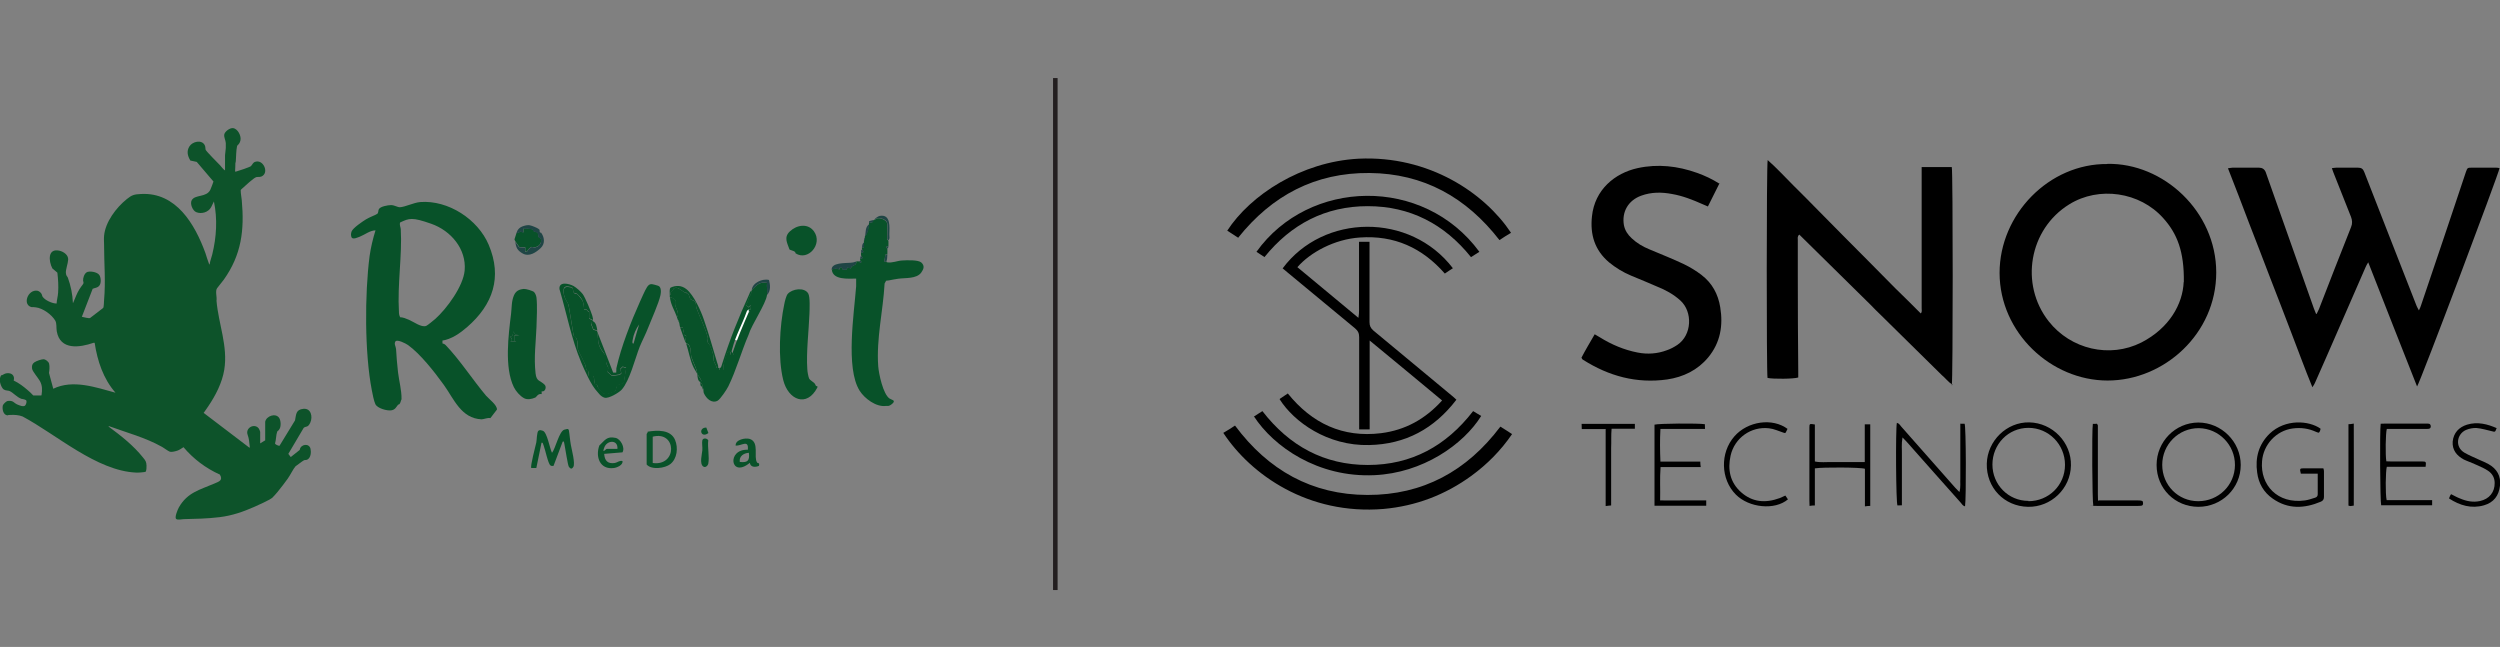 <svg xmlns="http://www.w3.org/2000/svg" xmlns:xlink="http://www.w3.org/1999/xlink" xmlns:i="http://ns.adobe.com/AdobeIllustrator/10.0/" id="Layer_1" viewBox="0 0 1643.1 425.2"><rect x="0" y="0" width="1643.1" height="425.2" fill="#808080" stroke="none"/><defs><clipPath id="clippath"><rect x="804" y="104.2" width="839.1" height="230.8" fill="none"></rect></clipPath><clipPath id="clippath-1"><rect x="804" y="104.2" width="839.1" height="230.8" fill="none"></rect></clipPath></defs><g><path d="M1522.6,206.3c.7-1.4,1.1-2.2,1.5-3.1,7-18,13.9-35.9,21.1-53.9,1-2.4.8-4.5,0-6.7-3.6-9.1-7.3-18.4-10.9-27.5-.6-1.4-1.1-2.8-1.7-4.6,1.3-.1,2.1-.3,2.9-.3h14.2c2.4,0,3.4.8,4.2,2.9,5.6,14.6,11.5,29.2,17.1,43.8,5.8,14.7,11.5,29.5,17.3,44.2.3.8.8,1.5,1.5,2.9.7-1.5,1.3-2.7,1.5-3.6,5.2-15.2,10.2-30.3,15.4-45.6,4.6-13.9,9.4-27.8,14-41.8,1-2.7,1-2.8,3.8-2.8h16.1c.7,0,1.5.1,2.2.3-.3,3.1-52.2,140.8-54.2,143.5-10.7-27.1-21.3-53.9-32.1-81.6-.8,1.4-1.4,2.2-1.7,3.1-8.7,19.9-17.4,39.9-26.1,59.8-2.4,5.5-4.8,10.9-7.2,16.3-.3.8-.8,1.5-1.7,2.9-5.1-12.4-9.4-24.3-14-36.2-4.6-11.9-9.1-23.9-13.8-35.8-4.6-11.9-9.1-23.9-13.8-35.8-4.5-11.9-9.1-23.9-13.9-36.1,1.3-.1,2.1-.4,2.9-.4h17.5q3.2,0,4.4,2.9c5.3,15.2,10.7,30.2,16,45.3,5.2,14.7,10.4,29.6,15.7,44.4.4,1,.8,2,1.4,3.5h0Z"></path><path d="M1283.1,252.8c-2.7-1.8-4.6-4.4-6.9-6.3-2.2-2.1-4.5-4.4-6.7-6.6-2.2-2.2-4.5-4.5-6.7-6.6-2.2-2.2-4.5-4.4-6.7-6.6-2.2-2.2-4.5-4.4-6.7-6.6-2.2-2.2-4.5-4.5-6.7-6.6-2.2-2.2-4.5-4.4-6.7-6.6-2.1-2.1-4.4-4.2-6.5-6.5-2.2-2.2-4.5-4.4-6.7-6.6-2.2-2.2-4.5-4.5-6.7-6.6-2.2-2.2-4.5-4.5-6.7-6.6-2.2-2.2-4.5-4.5-6.7-6.6-2.2-2.2-4.5-4.4-6.7-6.6s-4.5-4.4-6.7-6.6-4.5-4.4-6.7-6.6c-1.4,1.1-1,2.4-1,3.5v23.6c0,21.1.1,42,.3,62.9v3.9c-2.7,1-16.7,1.1-20.2.3-.7-3.1-.7-140.2.1-143.2,6,5.3,11.4,11.2,17,16.8,5.6,5.5,11.1,11.1,16.6,16.7,5.6,5.6,11.2,11.4,16.8,17,5.5,5.6,11.1,11.1,16.6,16.7,5.6,5.6,11.2,11.4,16.8,17,5.6,5.5,11.2,10.9,16.8,16.6,1-1,.6-2.2.6-3.4v-92.8h19.8c.8,2.9.8,139.9,0,143.5h0l.7-.6h0Z"></path><path d="M1435.3,185.4c.3-20.1-4.4-31.9-13.5-42-15.4-17.3-42.3-21.2-61.8-9.1-26.4,16.3-32.7,52.5-13.5,76.9,14.5,18.4,40.1,24.4,60.9,13.9,18.5-9.5,27.2-25.4,27.8-39.7h0ZM1385,107.7c36.8-.7,71.6,31.2,71.6,71.4s-34.2,71-71.4,71-70.9-31.4-71-70.7c0-38.6,32.6-72,70.9-71.6h0Z"></path><path d="M1130.2,120.3c-2.7,5.3-5.1,10.1-7.7,15.4-1.3-.6-2.4-1-3.5-1.5-6.5-2.9-13.1-5.5-20.1-6.7-6.9-1.3-13.6-1.3-20.2,1.1-8.6,3.1-12.9,10.7-11.4,19.4.7,3.5,2.5,6.2,5.1,8.6,3.4,3.2,7.3,5.5,11.7,7.3,7.6,3.2,15.2,6.2,22.6,9.7,4.1,2,8.1,4.4,11.7,7.2,6.9,5.3,10.8,12.5,12.2,21.1,2,12.1.1,23.3-7.9,33-7,8.4-16.3,12.9-27,14.5-20.1,2.8-38.3-2.2-55.2-12.9-.3-.1-.6-.4-.7-.7,0,0,0-.1-.4-.7,2.5-4.9,5.6-10,8.7-15.4,1.3.7,2.4,1.4,3.4,2,7.7,4.8,16,8.3,24.8,10,6.5,1.3,13.1.8,19.2-1.5,2.4-.8,4.8-2.1,6.9-3.5,9.7-6.5,10.2-21.8,2-29.2-4.5-4.1-9.7-6.9-15.2-9.1-5.6-2.5-11.4-4.8-17.1-7.2-5.3-2.2-10.2-5.2-14.6-8.8-9.4-8-12.5-18.2-11.2-30.2,1.8-17.5,15-28.4,30-31.7,13.3-2.9,26.4-1.4,39,3.1,5.1,1.8,10,4.1,14.9,7.2h0Z"></path><g clip-path="url(#clippath)"><path d="M841.2,262.1c1.7-1.1,3.2-2.2,5.2-3.5,15.9,19.7,36.1,29.2,61.3,26.1,15.9-2,29.1-9.3,40.1-21.5-15.9-13.2-31.3-26-47.6-39.4v58.4h-6.9v-60.6c0-2.5-.7-4.1-2.7-5.8-14.7-12.1-29.3-24.3-44.1-36.5-1.1-1-2.4-2-3.5-2.9,26.8-36.1,83.9-36.8,111.9-.1-1.7,1.1-3.5,2.2-5.3,3.5-14.9-17-33.3-25.3-55.9-23.7-16.6,1.1-32.6,9.8-41,19.5,13.2,10.9,26.5,22,40.1,33.3.7-3.6.3-6.9.4-10v-40h6.9v52.8c0,2.4.7,3.9,2.5,5.5,17.3,14.3,34.5,28.6,51.8,43,.8.7,1.7,1.4,2.8,2.5-14.6,19.1-33.5,29.3-57.3,29.8-27.5.7-49.5-15.3-58.8-30h-.1Z"></path><path d="M804,284.5c2.7-1.5,5.1-3.1,7.7-4.8,21.8,29.3,50.5,45.5,87,45.6,36.5.1,65.4-15.7,87.4-44.9,2.5,1.5,4.9,3.1,7.7,4.9-7.4,10.8-16.3,19.8-26.7,27.4-17.3,12.6-36.6,19.9-57.8,21.8-49.5,4.1-87.2-22.5-105.3-50h-.1Z"></path><path d="M814,156.4c-2.5-1.7-4.9-3.2-7.4-4.8,15.2-23.4,48.6-45.3,86.3-47.3,46.2-2.2,82.8,22.5,100.2,48.7-2.5,1.5-5.1,3.1-7.6,4.8-21.8-28.1-49.8-43.8-85.5-44.1-35.5-.3-64,14.7-86.2,42.5h.1Z"></path></g><path d="M824.4,273.6c1.8-1.3,3.6-2.2,5.3-3.4,17.7,22.9,40.6,35.4,69.3,35.4s51.5-12.5,69.2-35.4c1.8,1.1,3.5,2.1,5.3,3.2-11.8,18.9-38.5,37.5-70.2,38.9-37.2,1.7-66.3-18.8-79.2-38.7h.1Z"></path><path d="M831.1,169c-2-1.3-3.6-2.4-5.3-3.5,34.4-48.1,109.8-50,146.5,0-1.7,1.1-3.5,2.2-5.5,3.5-17.5-21.8-40.1-33.5-67.9-33.5s-50.3,11.8-67.8,33.4h0Z"></path><path d="M1288.3,278.5h2.9c1,.8,1.1,49.7.3,54.3-1.4-.3-2.1-1.5-2.9-2.5-11.9-13.3-23.7-26.7-35.5-40-.7-.8-1.4-1.5-2.7-2.8-.8,4.4-.3,8-.4,11.5v33.1c-1.3,0-2.2.1-2.9.1-1-1.1-1.3-50.1-.4-54.3,1.4.3,2.1,1.5,2.9,2.5,11.8,13.3,23.6,26.8,35.4,40.1.8.8,1.7,1.7,2.8,2.9,1-3.4.4-6.3.6-9.1v-36.1h0Z"></path><path d="M1333.2,329.4c13.3,0,24-10.5,24-23.9s-10.7-24.3-24-24.3-23.7,10.8-23.7,24.1,10.5,23.9,23.6,23.9h.1ZM1332.9,333.1c-15.7-.3-27.5-12.6-27.1-28.4.4-15,13.1-27.4,27.9-27.1,15.3.3,27.8,13.2,27.4,28.4-.3,15.2-13.1,27.4-28.2,27.1h0Z"></path><path d="M1444.8,329.4c13.3,0,24-10.5,24.1-23.7.1-13.2-10.5-24.1-23.7-24.3-13.3-.1-24.1,10.7-24.1,24.1s10.5,23.9,23.6,23.9h.1ZM1417.4,305.6c0-15.3,12.2-27.8,27.4-27.9,15.2,0,27.9,12.6,27.9,27.9s-12.5,27.5-27.8,27.5-27.5-11.9-27.5-27.5h0Z"></path><path d="M1087.4,332.4v-53.3c2.8-.8,28.6-1,33.1-.3,0,.8,0,1.7.1,3.1h-29.3c-.4,7.3-.3,14.2,0,21.5h26.2c0,1.3.1,2.2.3,3.6h-26.4c-.6,7.4-.1,14.3-.3,21.9,5.3.1,10.4,0,15.3,0h15v3.5h-34.1Z"></path><path d="M1564.4,278.5c1.3,0,2.4-.1,3.5-.1h27c1.3,0,2.5-.1,2.7,1.7,0,1.8-1.3,1.8-2.5,1.8h-26.4c-.8,2.8-1,17.3-.3,21.3,1.1,0,2.4.1,3.5.1h20.2c2.5,0,2.5.3,2.1,3.5h-25.5c-.8,2.9-1,18-.1,21.9h29.9v3.4h-33.5c-.7-2.5-1-48.7-.3-53.9h0v.3h-.1Z"></path><path d="M1192.8,307.5v24.7c-1.3,0-2.2.1-3.5.3,0-1.4-.1-2.5-.1-3.6v-47.7c0-2.8.1-2.8,3.6-2.2v24.3c3.9.8,7.4.3,10.9.4h21.9v-24.8h3.6v53.6c-1.1,0-2.1.1-3.5.3v-24.7c-2.7-1-27.9-1.1-32.6-.3h-.4Z"></path><g clip-path="url(#clippath-1)"><path d="M1523.7,311.3h-11.5c-.8-3.2-.7-3.5,1.7-3.5h13.1c.3.8.4,1.4.4,2v16.8c0,1.5-.6,2.5-2,3.1-10.9,4.6-21.6,5.1-31.7-2-5.9-4.1-9.3-10-10.2-17.1-1.4-9.8,1-18.5,8.1-25.5,10.4-10,26-8.7,33.5-3.4,0,.4,0,1-.3,1.4,0,.4-.4.7-.7,1.3-.7-.1-1.4-.3-2-.6-4.8-2.2-9.8-2.9-15.2-2.2-10.9,1.4-19.4,10.7-20.2,21.6-1.3,15.6,10.2,28.2,28.2,25.7,2.2-.3,4.5-1.1,6.7-1.8,1-.3,1.7-1,1.7-2.2v-13.6h.3Z"></path><path d="M1174.7,282.1c-.4,1-.8,1.7-1.3,2.5-.6,0-1-.1-1.4-.3-3.1-1-6.2-2.5-9.3-2.8-11.8-1.4-22.7,6.3-25.3,18-2,9.1-.4,17.5,6.9,24,7.4,6.6,16,7.3,25.3,3.9,1.1-.4,2.2-1,3.8-1.7.6.8,1.1,1.7,1.7,2.5-8.6,7.3-25.5,5.6-34.2-3.1-10.1-10.1-10.5-27.5-1-38.3,8.7-10,25.1-12.4,35.1-4.8h-.3Z"></path><path d="M1640.9,281.3c-1,2.8-1,2.7-3.2,2.1-3.4-.8-6.7-1.8-10.1-2.1-2.2-.1-4.8.4-6.9,1.3-6,2.7-7.4,11.1-1,14.9,3.1,1.8,6.6,3.2,10,4.8,2,.8,3.9,1.7,5.8,2.7,5.6,3.1,8.3,7.9,7.6,14.2-.7,6.6-4.2,11.1-10.5,12.9-8.3,2.4-15.9.1-23-4.5.3-.7.4-1.3.7-1.7.1-.4.4-.8.7-1.1,2.2,1.1,3.9,2.1,5.8,2.8,4.2,1.8,8.6,2.7,13.1,1.7,6.2-1.3,9.8-5.9,9.7-11.9,0-3.5-1.7-6.3-4.5-8.1-2.1-1.4-4.4-2.4-6.6-3.4-2.4-1.1-4.9-2.1-7.4-3.1-.6-.3-1.3-.6-1.8-.8-4.6-2.5-7.7-6.2-7.3-11.8.6-5.8,4.1-9.4,9.4-11.1,6.9-2.1,13.5-.4,19.8,2.4h0Z"></path></g><path d="M1055,282h-15.4c0-1.3-.1-2.2-.1-3.4h35v3.2h-15.3c-.4,4.4-.1,8.6-.3,12.6v37.8c-1.1,0-2.2.3-3.6.4v-50.7h-.1Z"></path><path d="M1379.2,328.9h26.1c2.7,0,3.2.3,3.2,1.8s-.4,1.8-3.2,1.8h-27c-9,0-1.7-.1-2.5-.1-.7-2.7-1-49.4-.3-53.8.8,0,1.8,0,2.7-.1.3.6.6.8.6,1.1v45.1c0,1.3,0,2.7.1,4.4h.3Z"></path><path d="M1547,332.3c-1.1.1-1.7.3-2.1.3s-.8-.1-1.4-.3v-53.5c1,0,2-.1,3.5-.4.1,18.1,0,35.9,0,54h0Z"></path></g><line x1="693.6" y1="51.3" x2="693.6" y2="387.8" fill="none" stroke="#231f20" stroke-miterlimit="10" stroke-width="3"></line><rect x="485.7" y="201.8" width="4.5" height="22.8" transform="translate(84.4 -134.3) rotate(17.1)" fill="#fff"></rect><g><path d="M290.8,223.8v1.9c.9.2,1.5.5,2,1,9.5,9.9,17.7,22.7,26.6,33.3,1.9,2.2,7.5,6.3,7.2,9.2l-4.3,5.6c-1.9-.4-4.3.8-5.8.8-13.4-.6-18.1-13.3-24.7-22.5s-15.8-20.7-23.6-26.3c-1.4-1-7.2-4-8.3-2.4s.3,3.4.4,5c.3,5.2.7,10.1,1.3,15.3.7,5.9,2.4,11.7,2.3,17.7-.5.9-.6,2.3-1.3,3.1s-.7.1-.9.4c-1.4,1.7-1.9,3.4-4.6,3.8s-9.1-1.3-10.4-4.1c-.9-1.9-1.9-6.7-2.3-9-4.8-24.5-4.7-63.4-1.5-88.2.8-5.8,2.2-11.5,3.9-17-3.8.1-6.9,2.8-10.2,4.1-1.4.5-4.5,2.1-5.5.6-.6-1.3-.5-2.7,0-4,.9-2.3,7-6.4,9.4-7.9s6.7-3,7.5-3.7.5-2.1,1-3c.9-1.8,6-2.7,8-2.7,2.3,0,4.3,1.5,5.9,1.4,3.5-.2,8.9-3,13.3-3.4,18.4-1.4,37.9,11.3,45,28.1,9,21.3,2.8,39.3-14.1,54-4.7,4.1-10.4,8.1-16.6,9ZM262.9,208.5c2,0,4,.9,5.9,1.7,3.1,1.3,8.2,5.2,11.3,4,1-.4,4.9-3.7,6-4.6,7.6-6.8,18.4-21.5,19.3-31.9,1.2-14.1-9.1-26.1-21.9-30.6s-14.4-3.7-20.5-.9c-.6,1.5.3,3.1.4,4.4,1,17.2-2.3,36.4-1.2,54.4,0,1.3.2,2.4.8,3.5Z" fill="#085229"></path><path d="M583.9,158c0,1.2.1,2.8,0,4h-1.3s0,.9,0,.9l.6.4c0,1.3.1,2.7,0,4h-1.3s-.7,4.6-.7,4.6c.4.2,1,0,1.3,0s.2.5.5.5c3.4.6,6.5-1,9.8-1.2s10.6-.5,12.7,1.3c2.4,2.2,1.6,4.3,0,6.6-3.1,4.3-10.4,3.4-15.2,4.1s-5.3,1.1-7.9,1.3l-1,1.8c-1,18.1-5.5,36.1-4.2,54.4.4,5.1,3.2,18.3,7.4,21.2,1.3.9,4.4,1.1,2,3.3s-3.4,1.5-4.4,1.6c-6.4.8-13.9-4.8-17.2-10-9.4-14.8-3.6-51.2-2.3-68.7.1-1.6-.1-3.4,0-5-5.1,0-15.5,1.1-16-6,1.8-.6,3.1-1,5,0l.4-1.4h1.3s.4,1.4.4,1.4h2.6s.7-1.4.7-1.4l2.2.7c0-2.4,4.2-1.6,3.4-4.6.6,0,1.6-.1,2,0s.2,1,1.3.7c.3-1.2-.6-1.2-.7-1.3,0-.3,0-1,0-1.3h1.3c.5-1.1-.6-1.9-.7-2,0-.6,0-1.3,0-2h1.3c.5-1.1-.6-1.9-.7-2,0-.4,0-.9,0-1.3h1.3c0-1.1,0-2.2,0-3.3s0-.9,0-1.3l.6-.4v-1.6c.1-.2,0-.4,0-.7,1.8-2,2.4-5.3,2.7-8s0-.4,0-.7l2.6-.7v-1.2c.3,0,.5,0,.7,0,.8-.3,1.6-1.1,2.5-1.2,1.7-.4,5.1,1,5.9,2.6s.2,8.4.3,11c0,.6.7.9.7,1Z" fill="#085229"></path><path d="M494.1,190.6c3.1-3.1,5.2-5.6,10-4.7-.2,2.5.3,5.5,0,8-.7,5.8-10.2,19.6-12.1,26.1-4.7,10.9-8.1,23.3-13.3,33.9-1,2.1-5.3,8.5-7.1,9.5-3.9,2-7.5-1.6-9-5-.3-.8-.2-1.7-.3-2v-.9c-.1,0-.7-.4-.7-.4,0-.2,0-.5,0-.7.1-1.2,0-2.4-1.3-2.7,0-.2,0-.4,0-.7s.8-.2.6-.9-1.8-3.5-2.6-3.8c0-.2,0-.4,0-.7-.6-4.3-2.7-7.1-3.9-11.1-.7-2.6.2-8.3-3.4-8.8,0-.2-.4-.6-.7-1.3l.7-3.6-1.4-.8c0-1.2-.4-2.2-.6-3.3-.4-1.8.5-1.8-2-1.6-.4-1.1-.4-2.5-.7-3.3v-.9c-.1,0-.7-.4-.7-.4-.2-.7-.4-1.3-.7-2,2-2.3-1-6.3-1.2-8.4s.7-1.6.4-2.4-2.7-2.4-3.9-2.4c0-.4,0-.9,0-1.3,1.1-.4.2-1.8,1.1-2.7s.5,0,.7-.2c.4-.5.5-1.2.9-1.5,2.1-1.6,5.1,1.4,6.9,2.5s1.8.3,2.3.7c.7.6,1.2,3.1,1.6,3.7s2.7,1.1,3.2,1.9c.7,1.2.5,2.9.9,4.2,2.2,6.1,5.8,12.8,7.4,19.3.3,1.2-.8,2.6.5,3.8s2.7,5.9,3,7.3c.3,1.6,0,3,.6,4.7.5,1.4,1.6,2.5,1.6,4.1.4.2.9,0,1.3,0s.4,0,.7,0v1.3s2.7,0,2.7,0c0-1.4-.1-2.8.1-4.2s1.9-6.7,2.2-7.1c.5-.9,1.5-.7,2.3-.7l-.3,2h2.3s-.7-1.3-.7-1.3c3-9.1,6.8-17.8,10.6-26.6,0,0,.4-.1.5-.3l-.5-.3v-1.3c.3-.1.9,0,1.3,0v-2.7s-1.7,1.3-1.7,1.3l-1.6-1.7c1.4-1.2,1.4-2.9,2.1-4.5s1.7-2.6,1.8-4.5c0-.2,0-.4,0-.7Z" fill="#085229"></path><path d="M536.2,253.6c.2.2.7.2,1,.2v.9c-7,13.4-19.1,8.1-22.4-4.8-3.6-14.3-2.4-35.7.7-50.2.3-1.6,1.2-5.3,2.2-6.5,2.9-3.4,11-4.6,13.5-.3,1.3,2.2.9,10.2.8,13.2-.4,11.3-2.2,25.5-1.4,36.6,0,1.3.7,5.1,1.2,6.1s2.1,1.8,3.2,2.8.7,1.3,1.2,1.8Z" fill="#085229"></path><path d="M351.1,192.1c.7.6,1.4,2.5,1.5,3.5.6,5.2.2,13.9,0,19.3-.4,10.3-1.8,20-.6,30.5.6,5.5,3,4.5,5.9,7.4,1.6,1.5.4,5-1.9,4.4v1.8c-2.6-.4-3.2,1.8-4.2,2.3-2.3,1-5.2,1.6-7.4.4-2.6-1.4-5.4-4.6-6.7-7.3-6.3-12.9-3.5-34.3-1.8-48.2.5-4,.2-8.2,1.9-12.1,1.3-2.9,3.3-3.9,6.5-4.2,1.4-.1,5.8,1.2,6.8,2.1ZM338.7,219.8l-1.4-1.9c0,1.4-.2,3.6-2,3.3l1.2,1.7-.9,1.7h3.7s-1.3-.7-1.3-.7v-3.3c0,0,3.3-.3,3.3-.3l-2.6-.4Z" fill="#085229"></path><path d="M389.8,210.5l-2.6-1.4v-4.2c-1.5-.7-1.4-2.1-3.4-1.8,0-1.9-.3-4.2-1.1-5.9s-3-3.8-3.4-4.1c-.6-.4-1.7-.3-2.1-.8-.6-.6-.5-3-1.4-3.6-3.8-.8-5.7-1-5.4,3.4s3,6.5,3.3,8.6c1.1,6.7,2.2,13.2,3.3,19.9,3.6,1.3,2.2,8.1,3,9.7,1.5,3,3.3,6.1,4.6,9.3.8,1.8,0,3.6,2.3,4.4v2.9s3.3,0,3.3,0c.2,1.1.4,4.5.8,5.2s.8,0,1.2.5.4,1.5,1,2.2,3.1,3.4,3.6,3.7c1.9,1,5.6-1,7.6-1.6l1.2-3.9,4.3-1.4,1.6-10-2.3-.7-1.5,1.4.6,2.9-1.1.9-5.1.7-3-2.7c1.4-2.9,0-3.2-.5-5.1-1-3-.3-5.3-2.4-7.9-3.7-4.8-2.9-7.6-3.8-13.5l10.6,27.3h2c0-1,0-1.9.1-2.9,3.1-14,9.6-30.6,15.5-43.7s5.4-12.4,11.9-10.5c2.2.6,2,4.3,1.6,6.1-1.2,5.6-5.9,15.8-8.2,21.7-1.6,4.2-3.8,8.2-5.5,12.4-3,7.7-6.5,22.1-11.8,28.1-1.8,2-8.6,6-11.2,5.3s-4.3-3.4-4.8-3.9c-4-4.1-8.3-13.9-10.6-19.3-6.5-15.5-9.5-32.1-14.3-48.2-.5-5.2,6.2-3.7,9.3-2,1.7.9,4.8,3.7,6,5.3,1.5,2,5.6,11.7,6.3,14.3s.4,1.7.3,2.7ZM416.4,225.8l2-7,1.7-5.6c-2.1,2.8-3.8,6.8-4.3,10.3-.1.7-.5,2.5.6,2.3Z" fill="#085229"></path><path d="M392.5,217.9c.9,5.9,0,8.7,3.8,13.5s1.4,4.9,2.4,7.9c.6,1.9,1.9,2.2.5,5.1l3,2.7,5.1-.7,1.1-.9-.6-2.9,1.5-1.4,2.3.7-1.6,10-4.3,1.4-1.2,3.9c-2,.7-5.7,2.6-7.6,1.6s-3-3-3.6-3.7-.6-1.7-1-2.2-1.1-.4-1.2-.5c-.5-.7-.7-4.1-.8-5.2h-3.3s0-2.9,0-2.9c-2.3-.7-1.6-2.6-2.3-4.4-1.4-3.2-3.1-6.3-4.6-9.3-.8-1.7.6-8.4-3-9.7-1.1-6.7-2.2-13.2-3.3-19.9-.3-2.1-3-4.3-3.3-8.6s1.6-4.1,5.4-3.4c.9.6.8,2.9,1.4,3.6s1.5.4,2.1.8,3.1,3.5,3.4,4.1c.8,1.8,1,4,1.1,5.9,1.9-.4,1.9,1,3.3,1.8v4.2c0,0,2.6,1.4,2.6,1.4,0,.2,0,.6,0,.7-.2.3-1.5.4-1.3,1.6l1.4,3.6,2.5.8c0,.2,0,.4,0,.7Z" fill="#085229"></path><path d="M373.8,282.3c.6,3.4.8,6.9,1.4,10.2s3,12.1,1.6,14.4-2.5.3-2.9-.1c-.7-.8-2.4-12.3-2.9-14.7s-.3-2-1.2-1.8l-6,15.9c-.7,0-1.4.2-2-.3-1.6-1.1-3.4-10.2-4.4-12.8s-.4-2-1.5-2.1l-3.4,16.6h-3.3c-.9-.8,2.8-14.5,3.3-16.9.3-1.3.3-6.8,1.4-7.6s2.2-.1,2.8,0c2.9.8,4.6,11.7,6.1,14.5,2.3-2.8,4.7-14.2,8.1-15.2s1.9,0,2.9-.1Z" fill="#085229"></path><path d="M522.9,166.5c-.2-.1,0-.8-.6-1.1-.8-.6-2.5-.9-3.4-1.4-1.5-4.3-3.9-8,.2-11.9,4.5-4.3,11.9-5.6,15.9,0,5.9,8.3-3.9,19.7-12.1,14.4Z" fill="#085229"></path><path d="M425,285.3c0-.3.8-.9.7-1.6,6.3-1,15.1-1.5,18,5.5,2.1,5.1,1.4,12.2-3.1,15.8-3.5,2.8-12.4,4-15.6.3v-19.9ZM429,304.3c16.3,2.3,15.9-21.4,0-17.3v17.3Z" fill="#085229"></path><path d="M497.7,304.1c.2.4,1.8-.2,1.1,2.1-2.4,1-5.5,1-6-2-12.8,10.5-15.4-9.2-1.3-8.6.7-7-4.1-2.5-8-2.7-.3-4,6.4-5.3,9.3-4.4,6.5,2.2,2.3,11.8,4.8,15.5ZM492.2,297.6c-3.4.2-6.5,2.2-6,6,5.2.6,6.6-.8,6-6Z" fill="#085229"></path><path d="M397.1,298.3c.3,4.5,2.3,6.7,7,6,1.7-.3,3-1.8,5-1.3.6,2.6-3.7,4.4-5.7,4.6-9.1,1.2-12.2-7.3-9.5-14.8,3.7-3.4,4.8-6.3,10.7-5,3.3.7,6.4,6.5,4.5,9.5l-12,1ZM405.8,295c.5-6.2-6.8-5.8-8.6-1s.9,1,1.7,1c2.3,0,4.7,0,7,0Z" fill="#085229"></path><path d="M339.3,153.4l3-1.3,1.7.7v-2.7c1.9,0,4.4-.1,6.2.7s.4,1,.6,1.1c.7.5,2.2.2,2.8,1.5s.1,1.6.3,2.2,2,.5,1.8,2.6c-.2,2.4-2,4-4.3,4.3s-1.7-.5-2.2-.2c-.7.4-3,2.1-2.6,3-2,.4-1.2-1.1-1.3-2.7l-4-.3-2.6-3.7c0-.3-.7-.8-.5-1.5s1-3.1,1.2-3.8Z" fill="#085229"></path><path d="M494.1,191.3c0,1.9-1,2.5-1.8,4.5s-.7,3.3-2.1,4.5l1.6,1.7,1.7-1.3v2.7c-.4,0-1-.1-1.3,0-.8.3-1.2.7-1.5,1.5-2.8,8.1-7.2,15.6-9.3,23.9-.2,1-1.2,2.6.2,3.2l.7,1.3h-2.3s.3-2,.3-2c-.8,0-1.8-.3-2.3.7-.2.4-2,6.3-2.2,7.1-.3,1.4-.1,2.8-.1,4.2h-2.6s0-1.3,0-1.3c1-.5,1.2-1.8,1.5-2.8,5.1-16.3,10.8-30.4,17.9-46,.5-1,.3-2.1,1.9-1.8Z" fill="#085229"></path><path d="M339.3,153.4c1-2.9,2.2-4.1,5.3-5s4.4-.2,6.7.7,3.1,1.7,3.2,1.8c.3.4,0,1.2.3,1.7s.8.2.9.4c2.3,3.3,2.6,7.3-.4,10.1-3,2.8-7.4,5.8-11.6,3.6-3.8-2.1-4.5-4-5.1-7.9l2.6,3.7,4,.3c0,1.6-.7,3.1,1.3,2.7-.3-.9,2-2.6,2.6-3s1.4.3,2.2.2c2.3-.3,4.2-1.9,4.3-4.3.2-2.1-1.7-2.1-1.8-2.6s0-1.4-.3-2.2c-.6-1.3-2.1-1-2.8-1.5s0-.8-.6-1.1c-1.8-.8-4.3-.7-6.2-.7v2.7s-1.7-.7-1.7-.7l-3,1.3Z" fill="#1f4545"></path><path d="M465.6,304.6c-.3,1.3-1.9,3.1-3.4,2-2.6-1.8-.8-8.1-.6-10.6.2-2-.4-4.9,0-6.6s3.1-1.5,3.9,0c-.6,4.4.9,11.2,0,15.3Z" fill="#085229"></path><path d="M472.2,241.8c-.4,0-.9.2-1.3,0,0-1.6-1.1-2.7-1.6-4.1-.6-1.8-.2-3.2-.6-4.7-.3-1.4-2.4-6.7-3-7.3-1.3-1.2-.2-2.6-.5-3.8-1.6-6.4-5.2-13.1-7.4-19.3-.5-1.3-.2-3.1-.9-4.2s-2.8-1.3-3.2-1.9-.9-3.1-1.6-3.7-1.6-.2-2.3-.7c-1.8-1.1-4.8-4.1-6.9-2.5-.3.3-.5,1-.9,1.5s-.5.1-.7.2c-.9.9,0,2.2-1.1,2.7,0-1.4-.4-4.3.6-5,3.6-1.6,7.1-1.5,10.3,1,4.9,3.9,9.6,14.3,11.6,20.3,3.1,8.9,5.9,18.8,8.6,27.9.4,1.2.9,2.3.7,3.7Z" fill="#085229"></path><path d="M562.6,172c.8,3-3.4,2.2-3.4,4.6l-2.2-.7-.7,1.4h-2.6s-.4-1.4-.4-1.4h-1.3s-.4,1.4-.4,1.4c-1.8-1-3.1-.7-5,0-.3-4.8,8.9-4.3,12.3-4.6s2.3-.6,3.6-.7Z" fill="#1f4545"></path><path d="M494.1,190.6c.3-4.7,7-7.7,11.3-6.6.9,3.4,1.3,7.1-1.3,9.9.3-2.5-.2-5.4,0-8-4.8-1-6.9,1.6-10,4.7Z" fill="#1f4545"></path><path d="M458.3,245.8l-2.3-4c-2.5-5-3.3-10.8-5-15.9,3.6.6,2.7,6.3,3.4,8.8,1.1,4,3.3,6.8,3.9,11.1Z" fill="#085229"></path><path d="M445,208.6c-1.6-4.6-4.2-8.2-4.7-13.3,1.2,0,3.6,1.3,3.9,2.4s-.5,1.6-.4,2.4c.1,2.2,3.1,6.2,1.2,8.4Z" fill="#085229"></path><path d="M583.9,158c0,0-.6-.4-.7-1-.1-2.6.6-9.2-.3-11s-4.1-2.9-5.9-2.6-1.6,1-2.5,1.2c.6-1.1,2.6-2.5,3.7-2.7,7.4-1.3,6.4,7.4,6.3,12.3,0,1.1.5,3-.7,3.7Z" fill="#1f4545"></path><path d="M464.2,281l1.4,3.6c-5,3.8-6.9-3.6-1.4-3.6Z" fill="#085229"></path><path d="M447,215.2c2.5-.2,1.7-.2,2,1.6.2,1.1.7,2.1.6,3.3l1.4.8-.7,3.6c-1-3-2.3-6.2-3.3-9.3Z" fill="#085229"></path><path d="M392.5,217.2l-2.5-.8-1.4-3.6c-.2-1.2,1-1.2,1.3-1.6,2,1.1,2.3,3.9,2.7,6Z" fill="#085229"></path><path d="M568.6,155.4c.4-2.6,0-6.4,2.7-8-.2,2.7-.9,6-2.7,8Z" fill="#1f4545"></path><path d="M583.2,167.3c-.1,1.6,0,3.1-.7,4.7-.3-.1-.9.1-1.3,0l.7-4.6h1.3Z" fill="#1f4545"></path><path d="M460.3,251.1c-1.7-.7-1.8-3.1-2-4.7.8.3,2.3,3,2.6,3.8s-.6.8-.6.9Z" fill="#085229"></path><path d="M567.9,159.4c0,1.1,0,2.2,0,3.3h-1.3c0-1.2.1-2.7,1.3-3.3Z" fill="#1f4545"></path><path d="M573.9,144.7v1.2c0,0-2.7.7-2.7.7,0-.4-.1-.8,0-1.2.8-.4,1.8-.5,2.6-.7Z" fill="#1f4545"></path><path d="M566.6,164c0,.1,1.2.8.7,2h-1.3c0-.5,0-1,0-1.6l.6-.4Z" fill="#1f4545"></path><path d="M461.6,254.4c-.4-.6-1.4-.2-1.3-2.7,1.3.3,1.5,1.5,1.3,2.7Z" fill="#085229"></path><path d="M565.9,168c0,.1,1.2.9.7,2h-1.3c0-.7.3-1.4.7-2Z" fill="#1f4545"></path><path d="M565.3,171.3c0,0,1,.2.7,1.3-1.1.3-1.2-.6-1.3-.7l.7-.7Z" fill="#1f4545"></path><path d="M583.9,162c-.1,1.4-.7,1.2-.7,1.3l-.6-.4v-.9c0,0,1.3,0,1.3,0Z" fill="#1f4545"></path><path d="M567.9,158c.1-1.5.6-1.9.7-2v1.6c0,0-.7.4-.7.4Z" fill="#1f4545"></path><path d="M446.3,211.9c0,0-.4-.5-.7-1.3l.6.4v.9Z" fill="#085229"></path><path d="M462.2,256.4c0-.2-.4-.6-.7-1.3l.6.4v.9Z" fill="#085229"></path><path d="M492.2,205.2v-.7l.5.3c0,.2-.5.2-.5.3Z" fill="#1f4545"></path><path d="M338.7,219.8l2.6.4-3.3.3v3.3c0,0,1.3.7,1.3.7h-3.7s.9-1.7.9-1.7l-1.2-1.7c1.8.3,1.9-1.9,2-3.3l1.4,1.9Z" fill="#085229"></path></g><path d="M27.3,259.7c.5-3.4.6-6.3-1.1-9.3-1.1-2-4.8-6.2-5.1-8s0-3.2,1.4-4.2,4.8-2.1,6.1-2.1,3.4,1.6,3.7,3c.4,2,.2,4.1-.1,6l2.8,10.4c12.9-6.3,28-.9,40.9,2.6-8-9.1-11.9-20.9-13.7-32.8h-.7c-9.3,3.2-22,5-24.2-7.6-.4-2.3.1-5.1-1-7-2.3-3.9-8.2-8.2-12.8-8.7s-1.3,0-2,0c-7.3-.9-3.4-12.1,3.2-10.9.9.2,2,1.1,2.5,1.9s.4,1.4.8,2c1.6,2.4,6.4,4.5,9.2,4.5.1-2.4.9-4.9,1-7.3.3-4.2,0-8.9-.5-13l-3.3-2.8c-2.5-4.8-3.2-13.5,4.8-11.6,2.7.7,5.8,2.8,5.6,5.9-.1,2.4-1.7,6.5-1.5,8.7s.9,2.1,1.3,3.1c1.9,5.3,3.1,10.9,3.3,16.5.4,0,.3-.3.4-.5,1.3-2.9,2.2-5.7,3.9-8.4s2.7-3.4,2.7-4.2-.2-.8-.3-1.3c-.1-1.9.7-4.5,2.3-5.6s7-.4,8.4,1.8c1.1,1.7,1.3,5.3,0,6.9s-2.8,1.4-4.4,2.1l-7.1,18.4c1.1.2,4.5,1.2,5.4.8l8.6-6.6c.5-.6.5-4.2.6-5.2,1.1-12.3,0-24.1,0-36.3,0-1.9-.2-3.9,0-5.9.8-9.1,8-18.6,15-24.2,3.3-2.7,4.9-3.1,9.2-3.3,23.2-1.3,35.5,19.9,42.4,38.8.8,2.3,1.4,4.7,2.3,6.9s-.1.4.5.4c.3-2.2,1.2-4.3,1.7-6.4,2.8-11.4,3.5-23.3,1.1-34.8l-1.8,3.7c-1.8,3.4-6.4,4.8-9.9,3.3-2.3-1-4.2-5.5-2.9-7.8,2.2-3.9,9.6-1.7,12.2-6.8.3-.6,2.1-5.2,2.1-5.5l-11-12.9-4.2-.9c-1.8-3-2.6-6.1-.6-9.3s8-4.6,10-.9c.6,1.1.4,2,.6,3s8.3,9,9.6,10.4,1.9,2.5,3.2,3.3v-9.9s.5-4.8.5-4.8c0-1.1,0-2.3,0-3.3-.1-1.9-1.3-3.7-1-5.6s3.6-4.4,5.7-4.2c3.2.3,5.7,5.3,4.9,8.2s-1.9,2.6-2.2,3.7c-.6,2.8-.6,6.8-.8,9.7,0,.5-.2,1-.3,1.5-.1,1.8,0,3.7-.2,5.5.3,0,.5,0,.8-.1,1.3-.3,9-2.9,9.6-3.5,1.1-1,1.2-2.4,3-2.9,5-1.5,8.7,6.4,4.8,9.2-1.7,1.2-2.6.6-4.2.9s-8.2,6.5-9.2,7.4-.8.7-1.1,1.2c0,2.2.5,4.4.7,6.6,1.8,19.8-.2,35.8-11.8,52.2-1.4,1.9-3,3.7-4.4,5.6s0,5.7-.4,8.3c1.3,15.3,7.6,29.8,5.1,45.3-1.4,8.6-5.7,16.9-10.5,24s-3,3.9-3,4.4l30.1,22.9c.2-.2.2-.9.1-1.2-.3-2.7-.4-4.7-1.3-7.2-1.8-4.7,4.4-7.9,7.2-4.4.3.4,1,1.9,1,2.3v7.6l3.3-2v-12.2c.7-3.8,6.9-6,9.2-2.5,1.1,1.7,1.3,5.3.3,7.1s-1.3,1.1-1.6,1.9c-.8,2.1-.7,5.4-1.4,7.6-.3.8,2.4,1.8,2.9,1.7l10.2-16.7c.8-4,.5-7.1,5.5-7.6,5.1-.5,6.2,5.2,4.6,8.9s-2.9,2.3-4.4,3.6l-10.1,17.1,1.6,2.1,5.9-4.7c.5-3.8,6.2-4.7,7.1-.7.5,2.2.2,5.8-2,7-.8.5-1.6.2-2.3.5s-5.3,3.8-5.6,4c-1.5,1.7-3.5,5.9-5.1,8.1s-4.7,6.4-7,9.1c-.7.8-2.5,2.9-3.2,3.5-2.1,1.6-9,4.7-11.7,5.9-7.5,3.3-14.7,5.8-22.9,6.8s-15.8,1.1-23.5,1.3c-1.3,0-4.1.8-5.1-.2s1-6,1.9-7.6c5.6-9.8,13.8-11.5,23.3-15.6,2.9-1.3,5.9-2,3.6-5.9-9.2-4.1-17.4-10.3-23.9-18-1.3.8-2.6,1.8-4.1,2.3s-3.7,1-4.8.7-4.2-2.7-5.4-3.3c-10.7-6-23.1-9.3-34.6-13.5-.8,0-.2.3,0,.5,8.1,6,16,12.2,22.3,20.1,1.6,2,2.2,2.6,2.3,5.4,0,1.3,0,2.7-.5,3.9-.6.4-5.3.7-6.3.6-26-1.1-52.5-25.1-74.7-36.9-2.6-1-5.3-1.1-8-1s-1.1.3-1.8.3c-2.9-.2-3.6-4-3.2-6.3.2-1.1,2.3-3.1,3.4-3.2,3.7-.4,3.7,1.3,6.3,2.4s3.4,1.1,4.2,1c1.4,0,2.2-3.3,1.4-3.9s-2.4-.7-3.1-.9c-3.1-1.2-5.2-3.9-7.5-5-1.2-.6-2.5-.2-4-1.1-1.6-1-3-5.3-2.6-7.1s.9-2.2.9-2.3.3.1.5,0c1-.5,2-1.2,3.2-1.3,3.2-.4,5.4,1.6,4.5,4.8,3.4,1.6,6.4,3.9,9.2,6.3s3.5,3.5,3.7,3.5h5.2Z" fill="#0d532a"></path></svg>